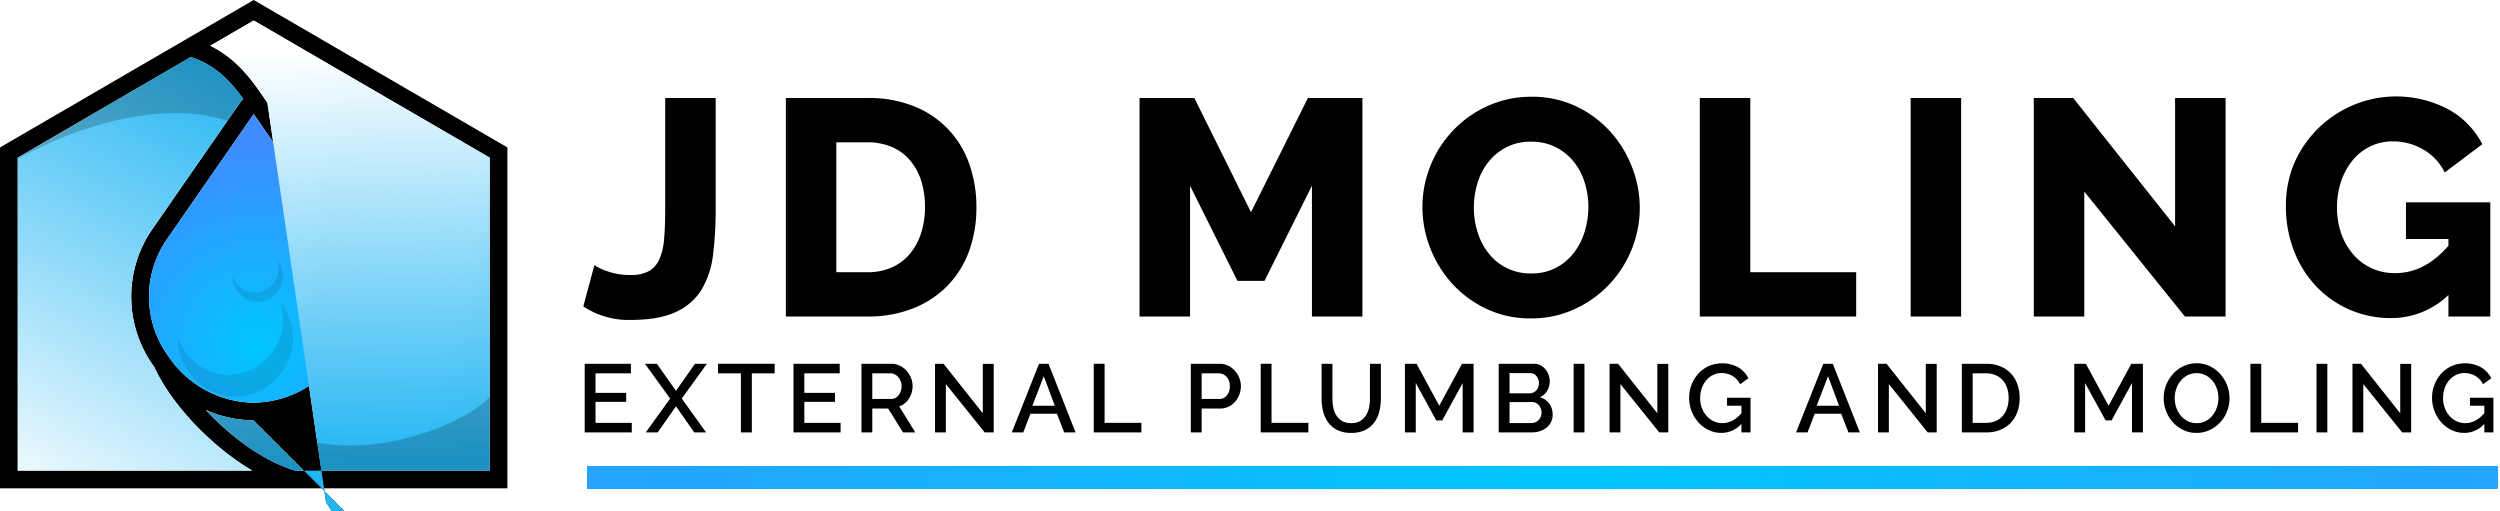 <svg id="a0306247-5be0-42d2-bad6-1b8b4f46b0ec" data-name="LOGO copy" xmlns="http://www.w3.org/2000/svg" xmlns:xlink="http://www.w3.org/1999/xlink" viewBox="0 0 872.839 178.393"><defs><style>.f0adf874-7dc0-49a3-bc74-7dee2a8a2778{mask:url(#aceb6346-f184-43a0-8ee1-a0eccb807a19);filter:url(#b282438f-8867-4fa0-a52b-d56fd459bc87);}.a01b0418-255b-4124-9cc5-fa1fed526132,.a95c8fc5-b8d8-4ccf-80a8-6fea24092791{mix-blend-mode:multiply;}.a95c8fc5-b8d8-4ccf-80a8-6fea24092791{fill:url(#a9f8981f-debf-41d0-b685-bc1a0f67122a);}.a998840a-9a17-4531-85c6-bc93d8843223{mask:url(#ec38da13-19b6-4f2d-87df-a89a6b4f3d97);filter:url(#b7c3fb04-8c71-42d3-850b-d7ddd5ce7b45);}.a01b0418-255b-4124-9cc5-fa1fed526132{fill:url(#a728c77b-b589-4eb2-ae6d-2bae99c23dc7);}.a3a060bd-8374-432e-b13f-cf900fd83b3d{fill:none;}.f4bc5990-acc8-4ac0-be53-0e9aceeefdde{fill:url(#bd4f4694-cab4-47fb-86b5-b8c36f30d118);}.e0b0ce84-35f0-4981-b3a9-523e5d44d376{fill:url(#adbe36f6-e3cd-490b-9243-d72a7dcd565c);}.eedc84a7-f617-4bb7-87e9-ebdf23dc7172{fill:url(#f0ac451b-7105-48d0-9f61-5ba58bb101f1);}.be2a71a3-53f1-400f-a0f4-60424c7da837{opacity:0.2;}.fce8ec4c-f0e4-4982-a29e-fc3f2050b899{mask:url(#f5d76f58-d28c-494b-a160-62bad612f522);}.bab33caa-315a-4e0a-97fb-d2f1acd022f4{fill:url(#b69b7012-2eda-4e1a-8f93-c7593de57580);}.bf307d79-66d3-4fe9-abfd-1b5d241a976a{opacity:0.1;}.f6254095-5cf7-4bf3-add2-6c5bd2dba0e6{mask:url(#bbf7f1b9-3b46-4fab-b0d1-4d3c5b9bf26e);}.a6128e5b-f03e-4b8b-8972-7b749b61ab09{fill:url(#b4a92a21-528c-475c-9722-a544c09c3f97);}.a34e7e87-44ad-4821-9eec-32b409155daf{clip-path:url(#a9c81880-6177-41c0-95df-e43daa69b5b4);}.f1f9d9fc-0f4c-4f3f-b9f2-3f850083976a{fill:#3f8cff;}.b6c35a8e-a989-4a9c-93b1-7ec064d9fc10{fill:#3e8dff;}.b8463e0b-1dd8-4248-bb30-7efd296425f3{fill:#3d8eff;}.f06b895e-618f-4c71-ba10-b95cb7a2c9ab{fill:#3c8fff;}.bcd8b27f-53d2-4a02-b4b8-3bd32aa9a3ec{fill:#3b90ff;}.bc195c62-f990-4f72-87ac-cb9326c3f459{fill:#3a91ff;}.bbf457b8-8259-4a6e-b40b-7f2e994b4c50{fill:#3992ff;}.e96225a1-c8e0-43b1-ab87-1e82bb25e21d{fill:#3893ff;}.bcfbc55d-9d9d-46d7-88df-6358a819d91e{fill:#3794ff;}.a1d0a11d-a2a6-4173-8495-1db5b540965a{fill:#3695ff;}.a47859b0-a912-4ecd-8ca9-d4aa9a36b599{fill:#3595ff;}.bc2c5e63-f15d-4fc8-b6c8-3382da893076{fill:#3496ff;}.b462fc31-c902-49a9-8b47-5e7b1a96e926{fill:#3397ff;}.bd5d39c9-a3d7-4d8e-85dc-b8d3eb24207c{fill:#3298ff;}.a5640ef8-2177-4eef-bcbf-e6a85305ed87{fill:#3199ff;}.afaf2247-9e2e-4f2b-aecc-0bd98fca5cd8{fill:#309aff;}.a8e18679-f6a9-400b-957a-bf15ef4ee7f5{fill:#2f9bff;}.bfdbedfd-1dc4-4d92-b35c-252d51118287{fill:#2e9cff;}.ad6fd755-36a9-45a4-8be1-5fe81dcf9aa4{fill:#2c9dff;}.b2c04bd7-a8c9-41c8-8c0e-4e5574693259{fill:#2b9eff;}.e534ae1c-94ec-4d42-93d0-657bc7e6582a{fill:#2a9fff;}.a265a62c-405d-41df-95f8-67d67d1f2427{fill:#29a0ff;}.a041df66-d5a8-4387-a841-12932adaf40b{fill:#28a1ff;}.a9edde61-3dcc-4e74-bde8-882a794bee45{fill:#27a2ff;}.b7a15ae4-1bc7-4b29-b9be-867a34250b5d{fill:#26a3ff;}.ed393617-4a80-41c2-a98e-b4dde9a1cf51{fill:#25a4ff;}.a57fd15d-ab5d-4b15-aa5d-9b96117663f2{fill:#24a5ff;}.a310b8d2-a5bb-41c1-bd1a-8e0c4da18af2{fill:#23a6ff;}.f18ca900-eefe-497b-abd5-27b9a9610013{fill:#22a6ff;}.e1f478a5-f421-45b4-94c4-258dd1611222{fill:#21a7ff;}.f0014133-be5b-4aa4-ade9-0dcc749ae682{fill:#20a8ff;}.a03e3702-bc25-433c-a364-2bc388a8681c{fill:#1fa9ff;}.a4725977-340f-4347-a829-5bb0ea392205{fill:#1eaaff;}.b573db11-9ccb-4019-b3a3-19820d867695{fill:#1dabff;}.ee065553-60cc-4010-8b71-05842266d803{fill:#1cacff;}.f3dae1f2-052c-47ae-ab68-83809342562c{fill:#1badff;}.afd4bc07-9563-4d3c-8cf8-4bc93aec54c2{fill:#1aaeff;}.b8cf7a89-6a45-464d-9b65-3b1bfd99335d{fill:#19afff;}.bfec9b2a-d378-45b7-a84d-449bfb6d9943{fill:#18b0ff;}.a23b281e-5252-4148-9d0c-8819bf515b28{fill:#17b1ff;}.eb740cb6-0936-45b8-9813-8f6803c5bbcc{fill:#16b2ff;}.ab91b145-650b-4359-a4e3-e4c0d8bb74c5{fill:#15b3ff;}.f2f3f3b5-b3ff-4b02-9226-64681f2bb9da{fill:#14b4ff;}.a5247b9b-b843-415d-af31-654ed2b8afe0{fill:#13b5ff;}.b3fd93f7-2bbf-40a4-8daf-d8a292ccfa40{fill:#12b5ff;}.b020ad5b-fd2a-4b10-824e-82c526d02769{fill:#11b6ff;}.a19ac5bf-0129-4b73-b0fc-a69a1526dde4{fill:#10b7ff;}.f45fb95c-75f9-4b2a-9bb4-04234037cc92{fill:#0fb8ff;}.be511e1f-ccd8-4339-8ecb-c53210042e6c{fill:#0eb9ff;}.a2440bf9-4f7b-402a-a9e2-70c0184c1498{fill:#0dbaff;}.f306bcd6-4974-43af-9ad4-fe6766a0607e{fill:#0cbbff;}.b9f8dbab-3d53-43f9-b02d-606a7b9b55c2{fill:#0bbcff;}.e6d1612c-db97-49e5-89c0-4aec2dcb2fb9{fill:#0abdff;}.a0d00f2a-c48a-4c6b-95b6-eff4365689f9{fill:#09beff;}.a59920da-dc22-41f2-8329-25f358d17a33{fill:#08bfff;}.bf8d76d7-64e7-416e-ba14-072065735f2e{fill:#07c0ff;}.ac384229-dc56-49c4-8482-776790dad19c{fill:#06c1ff;}.ad7a4fd1-2389-4d53-9cc9-020fb8aabc78{fill:#05c1ff;}.e2a4ccb7-f0bc-4a22-9665-5de5113844ba{fill:#04c2ff;}.e4ddb7a1-5503-4f95-ac10-2eb8cddf5a63{fill:#03c3ff;}.ad848da6-ffa3-4901-be19-ff9375773c9c{fill:#02c4ff;}.ed309f2f-9393-4c0f-813a-c02f8cf11a8b{fill:#01c5ff;}.b0e72d29-aa38-4a30-8b4e-ab0a8aee72e7{fill:#00c6ff;}.f34b8999-9a1c-42f0-af06-9617e2231141{filter:url(#a558d9a7-3b85-41ad-9173-be09a4c0a699);}.e4e05910-4202-42d1-bf42-a9d8caa05b62{filter:url(#ea9dc66b-94c9-4a3f-aa30-a33dcf6387ca);}</style><filter id="ea9dc66b-94c9-4a3f-aa30-a33dcf6387ca" x="61.02" y="-8277.247" width="37.78" height="32766" filterUnits="userSpaceOnUse" color-interpolation-filters="sRGB"><feFlood flood-color="#fff" result="bg"/><feBlend in="SourceGraphic" in2="bg"/></filter><mask id="aceb6346-f184-43a0-8ee1-a0eccb807a19" x="61.02" y="-8277.247" width="37.78" height="32766" maskUnits="userSpaceOnUse"><g class="e4e05910-4202-42d1-bf42-a9d8caa05b62"/></mask><linearGradient id="a9f8981f-debf-41d0-b685-bc1a0f67122a" x1="79.91" y1="170.3" x2="79.91" y2="95.918" gradientUnits="userSpaceOnUse"><stop offset="0" stop-color="#fff"/><stop offset="1"/></linearGradient><filter id="a558d9a7-3b85-41ad-9173-be09a4c0a699" x="80.714" y="-8277.247" width="16.539" height="32766" filterUnits="userSpaceOnUse" color-interpolation-filters="sRGB"><feFlood flood-color="#fff" result="bg"/><feBlend in="SourceGraphic" in2="bg"/></filter><mask id="ec38da13-19b6-4f2d-87df-a89a6b4f3d97" x="80.714" y="-8277.247" width="16.539" height="32766" maskUnits="userSpaceOnUse"><g class="f34b8999-9a1c-42f0-af06-9617e2231141"/></mask><linearGradient id="a728c77b-b589-4eb2-ae6d-2bae99c23dc7" x1="88.984" y1="121.113" x2="88.984" y2="74.997" xlink:href="#a9f8981f-debf-41d0-b685-bc1a0f67122a"/><linearGradient id="bd4f4694-cab4-47fb-86b5-b8c36f30d118" x1="7.321" y1="181.966" x2="92.007" y2="28.161" gradientUnits="userSpaceOnUse"><stop offset="0" stop-color="#fff"/><stop offset="1" stop-color="#22b5f3"/></linearGradient><radialGradient id="adbe36f6-e3cd-490b-9243-d72a7dcd565c" cx="89.333" cy="120.433" r="70.318" gradientUnits="userSpaceOnUse"><stop offset="0" stop-color="#00c6ff"/><stop offset="1" stop-color="#3f8cff"/></radialGradient><linearGradient id="f0ac451b-7105-48d0-9f61-5ba58bb101f1" x1="117.464" y1="17.478" x2="124.399" y2="161.854" xlink:href="#bd4f4694-cab4-47fb-86b5-b8c36f30d118"/><filter id="b282438f-8867-4fa0-a52b-d56fd459bc87" x="61.02" y="79.694" width="37.78" height="51.14" filterUnits="userSpaceOnUse" color-interpolation-filters="sRGB"><feFlood flood-color="#fff" result="bg"/><feBlend in="SourceGraphic" in2="bg"/></filter><mask id="f5d76f58-d28c-494b-a160-62bad612f522" x="61.02" y="79.694" width="37.78" height="51.14" maskUnits="userSpaceOnUse"><g class="f0adf874-7dc0-49a3-bc74-7dee2a8a2778"><path class="a95c8fc5-b8d8-4ccf-80a8-6fea24092791" d="M95.864 101.742a18.404 18.404.0 01-.403 20.539l-.323.466a18.38 18.38.0 01-30.455.0l-.322-.465a18.41 18.41.0 01-.406-20.54q.138-.21.281-.417L78.847 80.25a1.293 1.293.0 012.125 6e-5l14.61 21.075Q95.726 101.532 95.864 101.742z"/></g></mask><linearGradient id="b69b7012-2eda-4e1a-8f93-c7593de57580" x1="79.91" y1="170.3" x2="79.91" y2="95.918" gradientUnits="userSpaceOnUse"><stop offset="0" stop-color="#fff"/><stop offset="1" stop-color="#fff"/></linearGradient><filter id="b7c3fb04-8c71-42d3-850b-d7ddd5ce7b45" x="80.714" y="79.694" width="16.539" height="22.388" filterUnits="userSpaceOnUse" color-interpolation-filters="sRGB"><feFlood flood-color="#fff" result="bg"/><feBlend in="SourceGraphic" in2="bg"/></filter><mask id="bbf7f1b9-3b46-4fab-b0d1-4d3c5b9bf26e" x="80.714" y="79.694" width="16.539" height="22.388" maskUnits="userSpaceOnUse"><g class="a998840a-9a17-4531-85c6-bc93d8843223"><path class="a01b0418-255b-4124-9cc5-fa1fed526132" d="M95.968 89.346a8.057 8.057.0 01-.177 8.991l-.142.204a8.046 8.046.0 01-13.332.0l-.141-.203a8.059 8.059.0 01-.178-8.992q.06-.092.123-.183l6.397-9.226a.566.566.0 01.93.0l6.396 9.226Q95.908 89.254 95.968 89.346z"/></g></mask><linearGradient id="b4a92a21-528c-475c-9722-a544c09c3f97" x1="88.984" y1="121.113" x2="88.984" y2="74.997" xlink:href="#b69b7012-2eda-4e1a-8f93-c7593de57580"/><clipPath id="a9c81880-6177-41c0-95df-e43daa69b5b4"><rect class="a3a060bd-8374-432e-b13f-cf900fd83b3d" x="205.135" y="162.742" width="666.703" height="7.752"/></clipPath></defs><title>Artboard 263</title><path d="M88.577.0.0 51.474V170.494H177.155V51.474zM6.194 164.3V55.038l60.401-35.1c8.848 2.747 14.207 8.888 18.364 14.682a5.78 5.78.0 00-1.154 1.221L53.161 80.035q-.326.47-.636.944a41.468 41.468.0 00.898 46.534l.527.761c5.507 12.159 19.096 27.156 34.11 36.026zM88.577 39.828 118.9 83.568q.279.4.544.806a35.284 35.284.0 01-.801 39.609l-.677.977A36.424 36.424.0 0188.577 140.585a36.412 36.412.0 01-29.388-15.626l-.676-.975A35.302 35.302.0 0157.708 84.37q.265-.405.543-.806zM170.961 164.3H103.041c-10.983-3.288-22.51-11.82-31.236-21.195a42.549 42.549.0 0016.734 3.674l.039 77e-5.039-77e-5a42.63 42.63.0 0034.44-18.291l.677-.977a41.453 41.453.0 00.891-46.532l-.001-.002c-.208-.317-.42-.631-.635-.941L93.35 35.841l-.002-.003q-.487-.703-.991-1.44c-4.125-6.011-9.524-13.851-18.948-18.42l15.169-8.815L170.961 55.038z"/><path class="f4bc5990-acc8-4ac0-be53-0e9aceeefdde" d="M6.194 164.3V55.038l60.401-35.1C75.443 22.685 80.802 28.826 84.959 34.62a5.78 5.78.0 00-1.154 1.221L53.161 80.035q-.326.47-.636.944a41.468 41.468.0 00.898 46.534l.527.761c5.507 12.159 19.096 27.156 34.11 36.026z"/><path class="e0b0ce84-35f0-4981-b3a9-523e5d44d376" d="M88.577 39.828 118.9 83.568q.279.4.544.806a35.284 35.284.0 01-.801 39.609l-.677.977A36.424 36.424.0 0188.577 140.585a36.412 36.412.0 01-29.388-15.626l-.676-.975A35.302 35.302.0 0157.708 84.37q.265-.405.543-.806z"/><path class="eedc84a7-f617-4bb7-87e9-ebdf23dc7172" d="M170.961 164.3H103.041c-10.983-3.288-22.509-11.82-31.236-21.195a42.548 42.548.0 0016.734 3.674l.039 77e-5.039-77e-5a42.631 42.631.0 0034.44-18.291l.677-.977a41.453 41.453.0 00.891-46.532l-.001-.002c-.208-.317-.42-.631-.635-.941L93.35 35.841l-.002-.003q-.487-.703-.991-1.44c-4.125-6.011-9.524-13.851-18.948-18.42l15.169-8.815 82.384 47.875z"/><path class="a3a060bd-8374-432e-b13f-cf900fd83b3d" d="M77.366 43.026C67.427 38.14 41.159 35.457 6.194 55.038"/><path class="be2a71a3-53f1-400f-a0f4-60424c7da837" d="M84.958 34.618a6.129 6.129.0 00-1.155 1.222l-4.413 6.364c-12.255-4.413-38.74-5.483-73.194 13.27v-.438l60.398-35.098C75.445 22.686 80.8 28.825 84.958 34.618z"/><path class="a3a060bd-8374-432e-b13f-cf900fd83b3d" d="M87.643 144.907c41.704 20.618 84.524-18.923 84.524-18.923"/><path class="be2a71a3-53f1-400f-a0f4-60424c7da837" d="M170.961 138.423v25.879H103.043c-10.984-3.289-22.509-11.823-31.238-21.196a42.598 42.598.0 0016.735 3.672l.042.006.037-.006c.967-.012 1.933-.055 2.887-.14C121.383 167.16 164.632 146.978 170.961 138.423z"/><g class="fce8ec4c-f0e4-4982-a29e-fc3f2050b899"><path class="bab33caa-315a-4e0a-97fb-d2f1acd022f4" d="M95.864 101.742a18.404 18.404.0 01-.403 20.539l-.323.466a18.38 18.38.0 01-30.455.0l-.322-.465a18.41 18.41.0 01-.406-20.54q.138-.21.281-.417L78.847 80.25a1.293 1.293.0 012.125 6e-5l14.61 21.075Q95.726 101.532 95.864 101.742z"/></g><path class="bf307d79-66d3-4fe9-abfd-1b5d241a976a" d="M98.773 129.305l-.345.497a19.592 19.592.0 01-32.465.0l-.345-.497a19.885 19.885.0 01-3.556-11.562 18.749 18.749.0 002.303 4.54l.322.463a18.38 18.38.0 0030.455.0l.326-.463a18.523 18.523.0 002.095-17.252l1.338 1.934c.104.147.203.293.303.445A19.621 19.621.0 0198.773 129.305z"/><g class="f6254095-5cf7-4bf3-add2-6c5bd2dba0e6"><path class="a6128e5b-f03e-4b8b-8972-7b749b61ab09" d="M95.968 89.346a8.057 8.057.0 01-.177 8.991l-.142.204a8.046 8.046.0 01-13.332.0l-.141-.203a8.059 8.059.0 01-.178-8.992q.06-.092.123-.183l6.397-9.226a.566.566.0 01.93.0l6.396 9.226Q95.908 89.254 95.968 89.346z"/></g><path class="bf307d79-66d3-4fe9-abfd-1b5d241a976a" d="M97.242 101.412l-.151.217a8.577 8.577.0 01-14.212.0l-.151-.217a8.705 8.705.0 01-1.557-5.062 8.207 8.207.0 001.008 1.987l.141.203a8.046 8.046.0 0013.332.0l.143-.203a8.109 8.109.0 00.917-7.552l.586.847c.046.064.089.128.133.195A8.59 8.59.0 0197.242 101.412z"/><path d="M207.521 92.57a18.805 18.805.0 004.568 2.149 23.355 23.355.0 008.114 1.29 12.822 12.822.0 006.341-1.344 8.834 8.834.0 003.654-4.138 21.665 21.665.0 001.666-7.147q.376-4.353.376-10.371V34.211h17.626V73.01a125.908 125.908.0 01-.914 15.853 30.819 30.819.0 01-3.977 12.198 20.305 20.305.0 01-8.974 7.846q-5.912 2.793-15.799 2.795a28.485 28.485.0 01-16.551-4.729z"/><path d="M274.369 110.518V34.211h28.481A42.144 42.144.0 01319.402 37.22a33.289 33.289.0 0119.077 20.259 44.547 44.547.0 012.418 14.778 43.888 43.888.0 01-2.687 15.746 33.85 33.85.0 01-7.685 12.037 34.469 34.469.0 01-12.037 7.738 42.782 42.782.0 01-15.638 2.74zm48.579-38.261a29.672 29.672.0 00-1.343-9.189 20.661 20.661.0 00-3.923-7.147 17.111 17.111.0 00-6.341-4.622 21.364 21.364.0 00-8.49-1.612h-10.855V95.042h10.855a20.458 20.458.0 008.598-1.72 17.385 17.385.0 006.287-4.782 21.775 21.775.0 003.869-7.201A29.284 29.284.0 00322.949 72.257z"/><path d="M458.043 110.518V64.841L441.492 98.052H432.034L415.483 64.841v45.677h-17.626V34.211h19.131l19.775 39.874 19.882-39.874h19.023v76.308z"/><path d="M534.456 111.164a35.478 35.478.0 01-15.477-3.332 38.093 38.093.0 01-11.93-8.76A39.858 39.858.0 01499.366 86.659a39.101 39.101.0 01-2.741-14.402A38.074 38.074.0 01499.473 57.748a38.469 38.469.0 0120.044-20.796 36.502 36.502.0 0115.262-3.171 35.511 35.511.0 0115.477 3.332 37.763 37.763.0 0111.93 8.813 39.786 39.786.0 017.631 12.467 39.261 39.261.0 012.687 14.187 38.099 38.099.0 01-2.848 14.509 38.609 38.609.0 01-19.937 20.851 35.981 35.981.0 01-15.262 3.225zM514.574 72.472a28.549 28.549.0 001.289 8.544 22.854 22.854.0 003.815 7.362 18.768 18.768.0 006.288 5.159 18.536 18.536.0 008.598 1.935 18.186 18.186.0 008.812-2.043 19.09 19.09.0 006.234-5.319 23.279 23.279.0 003.708-7.417 29.373 29.373.0 001.235-8.437 28.568 28.568.0 00-1.289-8.544 21.709 21.709.0 00-3.869-7.309 19.229 19.229.0 00-6.288-5.051A18.651 18.651.0 00534.564 49.472a18.285 18.285.0 00-8.76 1.988 19.564 19.564.0 00-6.233 5.213 22.022 22.022.0 00-3.762 7.362A29.328 29.328.0 00514.574 72.472z"/><path d="M593.46 110.518V34.211h17.626V95.042h36.972v15.477z"/><path d="M667.079 110.518V34.211h17.626v76.308z"/><path d="M727.695 66.883v43.635h-17.626V34.211h13.757l35.574 44.817V34.211h17.626v76.308H762.839z"/><path d="M854.836 102.995a28.703 28.703.0 01-20.099 8.062A35.698 35.698.0 01808.89 100.201a37.758 37.758.0 01-7.899-12.413A42.607 42.607.0 01798.089 71.827a38.286 38.286.0 012.901-14.832 38.899 38.899.0 0153.738-18.862 29.003 29.003.0 0111.93 12.198l-13.112 9.888a18.773 18.773.0 00-7.47-8.007 20.687 20.687.0 00-10.586-2.848 17.867 17.867.0 00-8.007 1.773 18.339 18.339.0 00-6.181 4.944 23.138 23.138.0 00-3.977 7.362A28.372 28.372.0 00815.93 72.472a26.832 26.832.0 001.504 9.135 22.273 22.273.0 004.192 7.255 19.086 19.086.0 006.395 4.783 19.305 19.305.0 008.222 1.719q10.318.0 18.594-9.565V83.434h-14.832V70.645h29.448v39.874H854.836z"/><path d="M220.577 147.63v3.342H204.14V127.009h16.133v3.341h-12.353v6.817H218.619v3.14H207.92v7.323z"/><path d="M229.351 127.009l6.649 9.45 6.649-9.45h4.151L238.025 139.159l8.505 11.812h-4.151l-6.379-9.113-6.379 9.113h-4.185l8.539-11.812-8.809-12.15z"/><path d="M270.459 130.349H262.494v20.622H258.68V130.349h-7.999v-3.341h19.778z"/><path d="M293.477 147.63v3.342H277.041V127.009h16.133v3.341h-12.353v6.817h10.699v3.14H280.821v7.323z"/><path d="M300.767 150.971V127.009h10.429a6.649 6.649.0 012.987.675 7.657 7.657.0 012.346 1.771 8.361 8.361.0 011.536 2.498 7.652 7.652.0 01.557 2.852 7.997 7.997.0 01-.337 2.329 8.178 8.178.0 01-.945 2.059 6.638 6.638.0 01-1.485 1.637 6.106 6.106.0 01-1.924 1.029l5.636 9.113h-4.286l-5.198-8.337H304.547v8.337zm3.78-11.678h6.615a3.047 3.047.0 001.468-.354 3.478 3.478.0 001.13-.979 4.954 4.954.0 00.743-1.435 5.42 5.42.0 00.27-1.722 4.629 4.629.0 00-.321-1.721 4.945 4.945.0 00-.844-1.418 4.002 4.002.0 00-1.215-.962 3.11 3.11.0 00-1.435-.354h-6.413z"/><path d="M330.232 134.096v16.876H326.452V127.009h2.97l13.703 17.28V127.042h3.813v23.93h-3.139z"/><path d="M362.767 127.009H366.075l9.45 23.963h-3.982l-2.532-6.514h-9.248l-2.498 6.514h-4.016zm5.501 14.647-3.848-10.294-3.982 10.294z"/><path d="M381.87 150.971V127.009h3.78v20.621h12.858v3.342z"/><path d="M415.756 150.971V127.009h10.058a6.654 6.654.0 012.987.675 7.653 7.653.0 012.345 1.771 8.362 8.362.0 011.536 2.498 7.662 7.662.0 01.557 2.852 8.28 8.28.0 01-.522 2.92 8.183 8.183.0 01-1.469 2.497 7.141 7.141.0 01-2.278 1.755 6.569 6.569.0 01-2.953.658H419.536v8.337zm3.78-11.678h6.243a3.167 3.167.0 001.469-.338 3.369 3.369.0 001.131-.945 4.73 4.73.0 00.742-1.417 5.638 5.638.0 00.27-1.789 5.146 5.146.0 00-.304-1.822 4.258 4.258.0 00-.844-1.4 3.867 3.867.0 00-1.231-.911 3.376 3.376.0 00-1.435-.321h-6.041z"/><path d="M440.157 150.971V127.009h3.78v20.621h12.858v3.342z"/><path d="M471.747 147.731a6.058 6.058.0 003.139-.742 5.923 5.923.0 002.008-1.94 8.169 8.169.0 001.08-2.734 15.392 15.392.0 00.321-3.155V127.009h3.813V139.159a18.133 18.133.0 01-.574 4.641 10.719 10.719.0 01-1.822 3.813 8.707 8.707.0 01-3.223 2.582 10.905 10.905.0 01-4.742.945 10.674 10.674.0 01-4.844-.996 8.722 8.722.0 01-3.189-2.666 10.973 10.973.0 01-1.755-3.831 18.419 18.419.0 01-.54-4.488V127.009h3.78V139.159a15.565 15.565.0 00.32 3.189 8.184 8.184.0 001.08 2.733 5.732 5.732.0 002.025 1.924A6.184 6.184.0 00471.747 147.731z"/><path d="M510.662 150.971V133.724l-7.122 13.062h-2.093l-7.154-13.062v17.247H490.513V127.009h4.05l7.932 14.647 7.932-14.647h4.05v23.963z"/><path d="M542.084 144.796a5.599 5.599.0 01-.591 2.599 5.923 5.923.0 01-1.586 1.94 7.156 7.156.0 01-2.346 1.215 9.568 9.568.0 01-2.869.422H523.251V127.009h12.353a4.73 4.73.0 012.262.54 5.645 5.645.0 011.721 1.4 6.417 6.417.0 011.097 1.957 6.59 6.59.0 01.389 2.211 6.437 6.437.0 01-.895 3.291 5.463 5.463.0 01-2.548 2.278 6.087 6.087.0 013.257 2.21A6.337 6.337.0 01542.084 144.796zM527.032 130.282v7.054h6.952a3.097 3.097.0 001.3-.27 3.556 3.556.0 001.046-.726 3.191 3.191.0 00.709-1.097 3.828 3.828.0 00.253-1.418 3.71 3.71.0 00-.878-2.548 2.838 2.838.0 00-2.228-.996zm11.171 13.804a4.001 4.001.0 00-.253-1.417 4.055 4.055.0 00-.675-1.182 3.185 3.185.0 00-1.029-.81 2.895 2.895.0 00-1.316-.304h-7.897V147.698h7.661a3.351 3.351.0 001.384-.287 3.557 3.557.0 001.113-.776 3.609 3.609.0 00.743-1.147A3.662 3.662.0 00538.202 144.086z"/><path d="M549.408 150.971V127.009h3.78v23.963z"/><path d="M565.743 134.096v16.876h-3.78V127.009H564.932l13.703 17.28V127.042h3.813v23.93H579.31z"/><path d="M607.997 148.002a9.461 9.461.0 01-6.986 3.139 10.095 10.095.0 01-4.455-.996 11.498 11.498.0 01-3.577-2.683 12.562 12.562.0 01-2.38-3.916 12.818 12.818.0 01-.86-4.657 12.559 12.559.0 01.86-4.624 12.245 12.245.0 012.38-3.848 11.211 11.211.0 013.611-2.615 11.844 11.844.0 0110.328.473 9.267 9.267.0 013.51 3.797l-2.902 2.093a6.734 6.734.0 00-2.7-2.937 7.518 7.518.0 00-3.78-.979 6.502 6.502.0 00-3.071.726 7.526 7.526.0 00-2.362 1.924 8.601 8.601.0 00-1.502 2.784 10.469 10.469.0 00-.523 3.308 9.689 9.689.0 00.591 3.408 8.865 8.865.0 001.62 2.769 7.679 7.679.0 002.446 1.873 6.912 6.912.0 003.071.691 7.654 7.654.0 003.494-.844 10.235 10.235.0 003.188-2.666v-2.565h-5.028v-2.802h8.201v12.117H607.997z"/><path d="M636.584 127.009h3.308l9.45 23.963H645.36l-2.531-6.514h-9.248l-2.497 6.514h-4.017zm5.501 14.647-3.848-10.294-3.982 10.294z"/><path d="M659.467 134.096v16.876h-3.78V127.009h2.97l13.703 17.28V127.042h3.813v23.93h-3.139z"/><path d="M684.949 150.971V127.009h8.505a12.696 12.696.0 015.08.944 10.471 10.471.0 013.645 2.565 10.757 10.757.0 012.211 3.797 14.305 14.305.0 01.742 4.641 14.011 14.011.0 01-.827 4.944 10.778 10.778.0 01-2.346 3.78 10.391 10.391.0 01-3.679 2.431 12.946 12.946.0 01-4.826.86zm16.335-12.016a11.084 11.084.0 00-.522-3.477 7.599 7.599.0 00-1.536-2.717 7.146 7.146.0 00-2.464-1.771 8.105 8.105.0 00-3.308-.642h-4.725v17.28h4.725a8.137 8.137.0 003.358-.657 6.924 6.924.0 002.464-1.823 7.851 7.851.0 001.502-2.751A11.276 11.276.0 00701.284 138.956z"/><path d="M744.349 150.971V133.724l-7.122 13.062h-2.093l-7.154-13.062v17.247h-3.78V127.009h4.05l7.932 14.647 7.932-14.647h4.05v23.963z"/><path d="M766.894 151.14a10.506 10.506.0 01-4.674-1.029 11.639 11.639.0 01-3.629-2.734 12.355 12.355.0 01-2.346-3.898 12.634 12.634.0 01-.826-4.488 12.251 12.251.0 01.877-4.591 12.753 12.753.0 012.413-3.881 11.531 11.531.0 013.646-2.684 10.66 10.66.0 014.606-.995 10.236 10.236.0 014.675 1.063 11.75 11.75.0 013.611 2.784 12.787 12.787.0 012.329 3.898 12.505 12.505.0 01-.034 9.028 12.109 12.109.0 01-2.413 3.864 11.853 11.853.0 01-3.662 2.666A10.573 10.573.0 01766.894 151.14zM759.267 138.99a10.079 10.079.0 00.54 3.273 8.885 8.885.0 001.535 2.802 7.496 7.496.0 002.413 1.94 6.855 6.855.0 003.173.726 6.658 6.658.0 003.223-.759 7.599 7.599.0 002.38-2.009 9.057 9.057.0 001.485-2.802 10.18 10.18.0 00.506-3.172 10.06 10.06.0 00-.54-3.291 8.734 8.734.0 00-1.536-2.768 7.693 7.693.0 00-2.396-1.924 7.185 7.185.0 00-6.362.034 7.716 7.716.0 00-2.396 1.974 8.864 8.864.0 00-1.502 2.785A10.026 10.026.0 00759.267 138.99z"/><path d="M785.695 150.971V127.009h3.78v20.621h12.858v3.342z"/><path d="M808.78 150.971V127.009h3.78v23.963z"/><path d="M825.115 134.096v16.876h-3.78V127.009H824.304l13.703 17.28V127.042h3.813v23.93H838.682z"/><path d="M867.369 148.002a9.461 9.461.0 01-6.986 3.139 10.095 10.095.0 01-4.455-.996 11.498 11.498.0 01-3.577-2.683 12.562 12.562.0 01-2.38-3.916 12.818 12.818.0 01-.86-4.657 12.559 12.559.0 01.86-4.624 12.245 12.245.0 012.38-3.848 11.211 11.211.0 013.611-2.615 11.844 11.844.0 0110.328.473 9.267 9.267.0 013.51 3.797l-2.902 2.093a6.734 6.734.0 00-2.7-2.937 7.518 7.518.0 00-3.78-.979 6.502 6.502.0 00-3.071.726 7.526 7.526.0 00-2.362 1.924 8.601 8.601.0 00-1.502 2.784 10.469 10.469.0 00-.523 3.308 9.689 9.689.0 00.591 3.408 8.865 8.865.0 001.62 2.769 7.679 7.679.0 002.446 1.873 6.912 6.912.0 003.071.691 7.654 7.654.0 003.494-.844 10.235 10.235.0 003.188-2.666v-2.565h-5.028v-2.802h8.201v12.117h-3.173z"/><g class="a34e7e87-44ad-4821-9eec-32b409155daf"><rect class="f1f9d9fc-0f4c-4f3f-b9f2-3f850083976a" x="205.135" y="162.742" width="666.703" height="7.752"/><polygon class="f1f9d9fc-0f4c-4f3f-b9f2-3f850083976a" points="872.839 168.943 872.839 171.494 204.135 171.494 204.135 161.742 872.839 161.742 872.839 168.943"/><polygon class="b6c35a8e-a989-4a9c-93b1-7ec064d9fc10" points="872.839 168.943 872.839 171.494 204.135 171.494 204.135 161.742 872.839 161.742 872.839 168.943"/><polygon class="b8463e0b-1dd8-4248-bb30-7efd296425f3" points="872.839 168.943 872.839 171.494 204.135 171.494 204.135 161.742 872.839 161.742 872.839 168.943"/><polygon class="f06b895e-618f-4c71-ba10-b95cb7a2c9ab" points="872.839 168.943 872.839 171.494 204.135 171.494 204.135 161.742 872.839 161.742 872.839 168.943"/><polygon class="bcd8b27f-53d2-4a02-b4b8-3bd32aa9a3ec" points="872.839 168.943 872.839 171.494 204.135 171.494 204.135 161.742 872.839 161.742 872.839 168.943"/><polygon class="bc195c62-f990-4f72-87ac-cb9326c3f459" points="872.839 168.943 872.839 171.494 204.135 171.494 204.135 161.742 872.839 161.742 872.839 168.943"/><polygon class="bbf457b8-8259-4a6e-b40b-7f2e994b4c50" points="872.839 168.943 872.839 171.494 204.135 171.494 204.135 161.742 872.839 161.742 872.839 168.943"/><polygon class="e96225a1-c8e0-43b1-ab87-1e82bb25e21d" points="872.839 168.943 872.839 171.494 204.135 171.494 204.135 161.742 872.839 161.742 872.839 168.943"/><polygon class="bcfbc55d-9d9d-46d7-88df-6358a819d91e" points="872.839 168.943 872.839 171.494 204.135 171.494 204.135 161.742 872.839 161.742 872.839 168.943"/><polygon class="a1d0a11d-a2a6-4173-8495-1db5b540965a" points="872.839 168.943 872.839 171.494 204.135 171.494 204.135 161.742 872.839 161.742 872.839 168.943"/><polygon class="a47859b0-a912-4ecd-8ca9-d4aa9a36b599" points="872.839 168.943 872.839 171.494 204.135 171.494 204.135 161.742 872.839 161.742 872.839 168.943"/><polygon class="bc2c5e63-f15d-4fc8-b6c8-3382da893076" points="872.839 168.943 872.839 171.494 204.135 171.494 204.135 161.742 872.839 161.742 872.839 168.943"/><polygon class="b462fc31-c902-49a9-8b47-5e7b1a96e926" points="872.839 168.943 872.839 171.494 204.135 171.494 204.135 161.742 872.839 161.742 872.839 168.943"/><polygon class="bd5d39c9-a3d7-4d8e-85dc-b8d3eb24207c" points="872.839 168.943 872.839 171.494 204.135 171.494 204.135 161.742 872.839 161.742 872.839 168.943"/><polygon class="a5640ef8-2177-4eef-bcbf-e6a85305ed87" points="872.839 168.943 872.839 171.494 204.135 171.494 204.135 161.742 872.839 161.742 872.839 168.943"/><polygon class="afaf2247-9e2e-4f2b-aecc-0bd98fca5cd8" points="872.839 168.943 872.839 171.494 204.135 171.494 204.135 161.742 872.839 161.742 872.839 168.943"/><polygon class="a8e18679-f6a9-400b-957a-bf15ef4ee7f5" points="872.839 168.943 872.839 171.494 204.135 171.494 204.135 161.742 872.839 161.742 872.839 168.943"/><polygon class="bfdbedfd-1dc4-4d92-b35c-252d51118287" points="872.839 168.943 872.839 171.494 204.135 171.494 204.135 161.742 872.839 161.742 872.839 168.943"/><polygon class="ad6fd755-36a9-45a4-8be1-5fe81dcf9aa4" points="872.839 168.943 872.839 171.494 204.135 171.494 204.135 161.742 872.839 161.742 872.839 168.943"/><polygon class="b2c04bd7-a8c9-41c8-8c0e-4e5574693259" points="872.839 168.943 872.839 171.494 204.135 171.494 204.135 161.742 872.839 161.742 872.839 168.943"/><polygon class="e534ae1c-94ec-4d42-93d0-657bc7e6582a" points="872.839 168.943 872.839 171.494 204.135 171.494 204.135 161.742 872.839 161.742 872.839 168.943"/><polygon class="a265a62c-405d-41df-95f8-67d67d1f2427" points="872.839 168.943 872.839 171.494 204.135 171.494 204.135 161.742 872.839 161.742 872.839 168.943"/><polygon class="a041df66-d5a8-4387-a841-12932adaf40b" points="872.839 168.943 872.839 171.494 204.135 171.494 204.135 161.742 872.839 161.742 872.839 168.943"/><polygon class="a9edde61-3dcc-4e74-bde8-882a794bee45" points="872.839 168.943 872.839 171.494 204.135 171.494 204.135 161.742 872.839 161.742 872.839 168.943"/><polygon class="b7a15ae4-1bc7-4b29-b9be-867a34250b5d" points="872.839 168.943 872.839 171.494 204.135 171.494 204.135 161.742 872.839 161.742 872.839 168.943"/><path class="ed393617-4a80-41c2-a98e-b4dde9a1cf51" d="M872.839 168.943v2.55h-664.065V177.654a86.723 86.723.0 010-17.421v1.509h664.065z"/><path class="a57fd15d-ab5d-4b15-aa5d-9b96117663f2" d="M872.839 168.943v2.55h-655.207v5.931a84.441 84.441.0 010-16.963v1.28h655.207z"/><path class="a310b8d2-a5bb-41c1-bd1a-8e0c4da18af2" d="M864.681 168.943a82.132 82.132.0 01-.415 8.252v-5.702H226.49v5.702a82.159 82.159.0 010-16.504v1.051H864.265v-1.051A82.132 82.132.0 01864.681 168.943z"/><path class="f18ca900-eefe-497b-abd5-27b9a9610013" d="M855.811 168.943a79.852 79.852.0 01-.404 8.023v-5.473H235.348v5.473a79.878 79.878.0 010-16.046v.822H855.407v-.822A79.852 79.852.0 01855.811 168.943z"/><path class="e1f478a5-f421-45b4-94c4-258dd1611222" d="M846.942 168.943a77.57 77.57.0 01-.392 7.794v-5.243H244.206v5.243a77.596 77.596.0 010-15.587v.592H846.549v-.592A77.57 77.57.0 01846.942 168.943z"/><path class="f0014133-be5b-4aa4-ade9-0dcc749ae682" d="M838.072 168.943a75.287 75.287.0 01-.381 7.564v-5.014H253.064v5.014a75.313 75.313.0 010-15.129v.363H837.691V161.379A75.288 75.288.0 01838.072 168.943z"/><path class="a03e3702-bc25-433c-a364-2bc388a8681c" d="M829.202 168.943a73.005 73.005.0 01-.369 7.335v-4.785H261.922v4.785a73.031 73.031.0 010-14.67v.134H828.833v-.134A73.005 73.005.0 01829.202 168.943z"/><path class="a4725977-340f-4347-a829-5bb0ea392205" d="M820.333 168.943a70.723 70.723.0 01-.358 7.106v-4.556H270.78v4.556a70.863 70.863.0 011.062-21.225v6.918H818.913v-6.918A71.094 71.094.0 01820.333 168.943z"/><path class="b573db11-9ccb-4019-b3a3-19820d867695" d="M811.463 168.943a68.443 68.443.0 01-.346 6.877v-4.326H279.638v4.326a68.577 68.577.0 011.028-20.54v6.462H810.09v-6.462A68.801 68.801.0 01811.463 168.943z"/><path class="ee065553-60cc-4010-8b71-05842266d803" d="M802.594 168.943a66.161 66.161.0 01-.335 6.648v-4.097H288.496V175.591a66.292 66.292.0 01.993-19.855v6.007H801.266v-6.007A66.507 66.507.0 01802.594 168.943z"/><path class="f3dae1f2-052c-47ae-ab68-83809342562c" d="M793.724 168.943a63.879 63.879.0 01-.323 6.418v-3.868H297.354v3.868a64.006 64.006.0 01.959-19.171v5.551H792.442V156.191A64.214 64.214.0 01793.724 168.943z"/><path class="afd4bc07-9563-4d3c-8cf8-4bc93aec54c2" d="M784.855 168.943a61.599 61.599.0 01-.312 6.189v-3.639H306.212v3.639a61.72 61.72.0 01.925-18.486v5.096H783.618v-5.096a61.92 61.92.0 011.236 12.297z"/><path class="b8cf7a89-6a45-464d-9b65-3b1bfd99335d" d="M775.985 168.943a59.317 59.317.0 01-.3 5.96v-3.41H315.07v3.41a59.434 59.434.0 01.891-17.801v4.64H774.795v-4.64A59.627 59.627.0 01775.985 168.943z"/><path class="bfec9b2a-d378-45b7-a84d-449bfb6d9943" d="M767.116 168.943a57.038 57.038.0 01-.289 5.731v-3.18H323.928v3.18a57.148 57.148.0 01.856-17.117v4.185h441.187v-4.185A57.334 57.334.0 01767.116 168.943z"/><path class="a23b281e-5252-4148-9d0c-8819bf515b28" d="M758.246 168.943a54.756 54.756.0 01-.277 5.501v-2.951H332.786v2.951a54.862 54.862.0 01.822-16.432v3.729H757.147V158.013a55.04 55.04.0 011.099 10.931z"/><path class="eb740cb6-0936-45b8-9813-8f6803c5bbcc" d="M749.377 168.943a52.473 52.473.0 01-.265 5.272v-2.722H341.644v2.722a52.577 52.577.0 01.788-15.747v3.274h405.892v-3.274A52.747 52.747.0 01749.377 168.943z"/><path class="ab91b145-650b-4359-a4e3-e4c0d8bb74c5" d="M740.507 168.943a50.194 50.194.0 01-.254 5.043v-2.493H350.502v2.493a50.29 50.29.0 01.754-15.063v2.819H739.5v-2.819A50.454 50.454.0 01740.507 168.943z"/><path class="f2f3f3b5-b3ff-4b02-9226-64681f2bb9da" d="M731.638 168.943a47.908 47.908.0 01-.242 4.814v-2.263H359.36v2.263a48.004 48.004.0 01.719-14.378v2.363h370.597v-2.363A48.16 48.16.0 01731.638 168.943z"/><path class="a5247b9b-b843-415d-af31-654ed2b8afe0" d="M722.768 168.943a45.867 45.867.0 01-.916 9.109v-6.559H368.903v6.559a45.755 45.755.0 010-18.218v1.908H721.852v-1.908A45.867 45.867.0 01722.768 168.943z"/><path class="b3fd93f7-2bbf-40a4-8daf-d8a292ccfa40" d="M713.899 168.943a43.574 43.574.0 01-.87 8.653v-6.103H377.726v6.103a43.468 43.468.0 010-17.307v1.452h335.302V160.29A43.574 43.574.0 01713.899 168.943z"/><path class="b020ad5b-fd2a-4b10-824e-82c526d02769" d="M705.029 168.943a41.281 41.281.0 01-.824 8.198v-5.648H386.55v5.648a41.18 41.18.0 010-16.396v.997H704.205v-.997A41.281 41.281.0 01705.029 168.943z"/><path class="a19ac5bf-0129-4b73-b0fc-a69a1526dde4" d="M696.159 168.943a38.987 38.987.0 01-.778 7.743v-5.192H395.374V176.686a38.892 38.892.0 010-15.485v.541H695.381v-.541A38.987 38.987.0 01696.159 168.943z"/><path class="f45fb95c-75f9-4b2a-9bb4-04234037cc92" d="M687.29 168.943a36.694 36.694.0 01-.733 7.287v-4.737H404.198v4.737a36.604 36.604.0 010-14.574v.086H686.557v-.086A36.694 36.694.0 01687.29 168.943z"/><path class="be511e1f-ccd8-4339-8ecb-c53210042e6c" d="M678.42 168.943a34.4 34.4.0 01-.687 6.832v-4.281H413.021v4.281a34.4 34.4.0 01-.687-6.832 35.475 35.475.0 012.703-13.466v6.265h260.68v-6.265A35.475 35.475.0 01678.42 168.943z"/><path class="a2440bf9-4f7b-402a-a9e2-70c0184c1498" d="M669.551 168.943a32.107 32.107.0 01-.641 6.376v-3.826H421.845v3.826a32.107 32.107.0 01-.641-6.376 33.11 33.11.0 012.523-12.568v5.367H667.028v-5.367A33.11 33.11.0 01669.551 168.943z"/><path class="f306bcd6-4974-43af-9ad4-fe6766a0607e" d="M660.681 168.943a29.814 29.814.0 01-.595 5.921v-3.37H430.669v3.37a29.814 29.814.0 01-.595-5.921 30.745 30.745.0 012.343-11.671v4.469h225.923v-4.469A30.745 30.745.0 01660.681 168.943z"/><path class="b9f8dbab-3d53-43f9-b02d-606a7b9b55c2" d="M651.812 168.943a27.52 27.52.0 01-.55 5.465v-2.915H439.493v2.915a27.52 27.52.0 01-.55-5.465 28.38 28.38.0 012.162-10.773v3.572h208.544v-3.572A28.38 28.38.0 01651.812 168.943z"/><path class="e6d1612c-db97-49e5-89c0-4aec2dcb2fb9" d="M642.942 168.943a25.227 25.227.0 01-.504 5.01v-2.46H448.316v2.46a25.227 25.227.0 01-.504-5.01 26.015 26.015.0 011.982-9.875v2.674H640.96V159.068A26.015 26.015.0 01642.942 168.943z"/><path class="a0d00f2a-c48a-4c6b-95b6-eff4365689f9" d="M634.073 168.943a23.65 23.65.0 01-1.802 8.977v-6.427H458.484v6.427a23.263 23.263.0 010-17.955v1.776H632.271v-1.776A23.65 23.65.0 01634.073 168.943z"/><path class="a59920da-dc22-41f2-8329-25f358d17a33" d="M625.203 168.943a21.285 21.285.0 01-1.622 8.08v-5.529h-156.408V177.023a20.937 20.937.0 010-16.159v.878h156.408v-.878A21.285 21.285.0 01625.203 168.943z"/><path class="bf8d76d7-64e7-416e-ba14-072065735f2e" d="M616.334 168.943a18.92 18.92.0 01-1.442 7.182v-4.632H475.863v4.632a18.92 18.92.0 01-1.442-7.182c0-4.92 1.986-9.608 5.576-13.871v6.67H610.758V155.072C614.348 159.336 616.334 164.023 616.334 168.943z"/><path class="ac384229-dc56-49c4-8482-776790dad19c" d="M607.464 168.943a16.555 16.555.0 01-1.261 6.284v-3.734H484.552v3.734a16.555 16.555.0 01-1.261-6.284 18.79 18.79.0 014.879-12.137v4.936H602.585v-4.936A18.79 18.79.0 01607.464 168.943z"/><path class="ad7a4fd1-2389-4d53-9cc9-020fb8aabc78" d="M598.595 168.943a14.19 14.19.0 01-1.081 5.386v-2.836h-104.272v2.836a14.19 14.19.0 01-1.081-5.386 16.106 16.106.0 014.182-10.403v3.202h98.07v-3.202A16.106 16.106.0 01598.595 168.943z"/><path class="e2a4ccb7-f0bc-4a22-9665-5de5113844ba" d="M589.725 168.943a13.422 13.422.0 01-3.485 8.669v-6.119h-81.725v6.119a12.525 12.525.0 010-17.339v1.468H586.24V160.274A13.422 13.422.0 01589.725 168.943z"/><path class="e4ddb7a1-5503-4f95-ac10-2eb8cddf5a63" d="M580.856 168.943a10.737 10.737.0 01-2.788 6.936v-4.385H512.687V175.879a10.737 10.737.0 01-2.788-6.936c0-4.92 3.971-9.375 10.391-12.599v5.398h50.174V156.344C576.885 159.569 580.856 164.023 580.856 168.943z"/><path class="ad848da6-ffa3-4901-be19-ff9375773c9c" d="M571.986 168.943c0 3.69-2.978 7.031-7.793 9.449v-6.899H526.562v6.899c-4.815-2.418-7.793-5.759-7.793-9.449.0-7.38 11.913-13.363 26.609-13.363S571.986 161.563 571.986 168.943z"/><ellipse class="ed309f2f-9393-4c0f-813a-c02f8cf11a8b" cx="545.377" cy="168.943" rx="17.739" ry="8.909"/><ellipse class="b0e72d29-aa38-4a30-8b4e-ab0a8aee72e7" cx="545.377" cy="168.943" rx="8.87" ry="4.454"/></g></svg>